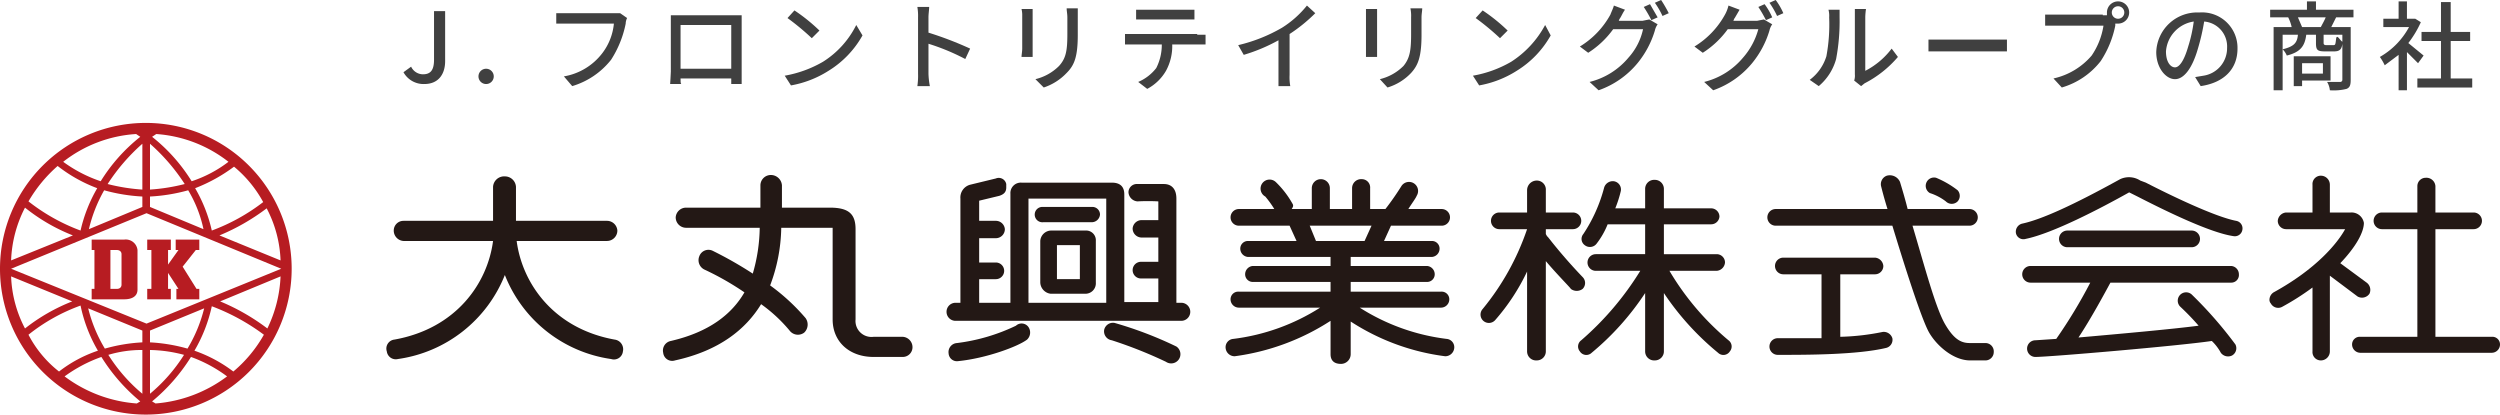 <svg id="Layer_1" data-name="Layer 1" xmlns="http://www.w3.org/2000/svg" width="360" height="59.7" viewBox="0 0 360 59.7">
  <g>
    <g>
      <g>
        <path d="M130,48.5h-4.2a2.3,2.3,0,0,1-2.6-2.5V33c0-2.2-1-3.1-3.7-3.1h-6.9V26.7a1.6,1.6,0,0,0-1.6-1.5,1.5,1.5,0,0,0-1.5,1.5v3.2H98.8a1.5,1.5,0,0,0-1.5,1.4,1.5,1.5,0,0,0,1.5,1.5h10.6a24.5,24.5,0,0,1-1,6.6,56,56,0,0,0-5.8-3.3,1.4,1.4,0,0,0-1.9.8,1.5,1.5,0,0,0,.7,1.9,40.9,40.9,0,0,1,5.8,3.3c-1.8,3.1-5,5.7-10.6,7a1.4,1.4,0,0,0-1.1,1.7,1.3,1.3,0,0,0,1.7,1.1c6.4-1.4,10.2-4.5,12.4-8.1a21.7,21.7,0,0,1,4.1,3.8,1.5,1.5,0,0,0,2.1.3,1.6,1.6,0,0,0,.2-2.1,29.3,29.3,0,0,0-5.1-4.7,24.4,24.4,0,0,0,1.6-8.3h7.4V46c0,3.2,2.4,5.4,5.9,5.4H130a1.4,1.4,0,0,0,1.4-1.4A1.5,1.5,0,0,0,130,48.5Z" fill="#231815"/>
        <path d="M88.5,48.9c-8.8-1.6-13.3-8.1-14.1-14.2h13a1.5,1.5,0,0,0,1.5-1.5,1.5,1.5,0,0,0-1.5-1.4H74.3V26.9a1.6,1.6,0,0,0-1.6-1.5A1.6,1.6,0,0,0,71,26.9v4.9H58.1a1.4,1.4,0,0,0-1.4,1.4,1.5,1.5,0,0,0,1.4,1.5H71c-.8,6.1-5.3,12.6-14.2,14.2a1.3,1.3,0,0,0-1.1,1.7,1.3,1.3,0,0,0,1.6,1.1A19.5,19.5,0,0,0,72.7,39.6,19.4,19.4,0,0,0,88,51.7a1.3,1.3,0,0,0,1.7-1.1A1.4,1.4,0,0,0,88.5,48.9Z" fill="#231815"/>
        <path d="M170.1,43.6h-.7v-15c0-1.5-.8-2.1-1.8-2.1h-3.8a1.2,1.2,0,0,0-1.3,1.2h0a1.4,1.4,0,0,0,1.3,1.3,27.3,27.3,0,0,1,3,0v2.7h-2.5a1.3,1.3,0,0,0-1.2,1.2,1.3,1.3,0,0,0,1.2,1.3h2.5v3.5h-2.5a1.2,1.2,0,0,0,0,2.4h2.5v3.4h-4.9V28c0-.8-.3-1.7-1.8-1.7h-13a1.5,1.5,0,0,0-1.6,1.6V43.6H141V40.2h2.4a1.2,1.2,0,1,0,0-2.4H141V34.3h2.4a1.3,1.3,0,0,0,1.3-1.3,1.3,1.3,0,0,0-1.3-1.2H141V28.9l2.9-.7c.6-.2,1-.5,1-1.2v-.5a1.1,1.1,0,0,0-1.5-.8l-3.7.9a1.9,1.9,0,0,0-1.4,2v15h-.7a1.3,1.3,0,0,0,0,2.6h32.5a1.3,1.3,0,0,0,0-2.6Zm-22-15h11.2v15H148.1Z" fill="#231815"/>
        <path d="M157.2,29.8h-7a1.1,1.1,0,0,0-1.2,1.1,1.1,1.1,0,0,0,1.2,1.1h7a1.2,1.2,0,0,0,1.2-1.1A1.1,1.1,0,0,0,157.2,29.8Z" fill="#231815"/>
        <path d="M156.3,33.2h-5a1.6,1.6,0,0,0-1.5,1.5v6a1.7,1.7,0,0,0,1.5,1.6h5a1.5,1.5,0,0,0,1.5-1.6v-6A1.4,1.4,0,0,0,156.3,33.2Zm-.8,7h-3.3V35.3h3.3Z" fill="#231815"/>
        <path d="M146.3,46.9a27.3,27.3,0,0,1-8.5,2.5,1.3,1.3,0,0,0-1.2,1.5A1.2,1.2,0,0,0,138,52c4-.4,8.6-2.1,9.9-3.1a1.4,1.4,0,0,0,.2-1.8A1.2,1.2,0,0,0,146.3,46.9Z" fill="#231815"/>
        <path d="M169.4,49.9a55.3,55.3,0,0,0-8.9-3.4,1.3,1.3,0,0,0-1.5,1,1.3,1.3,0,0,0,1.1,1.5h0a63.2,63.2,0,0,1,7.8,3.1,1.3,1.3,0,0,0,1.5-2.2Z" fill="#231815"/>
        <path d="M208.3,48.8a30.1,30.1,0,0,1-12.5-4.5h11.7a1.2,1.2,0,0,0,1.2-1.2,1.1,1.1,0,0,0-1.2-1.1h-13V40.6h11a1.1,1.1,0,0,0,1.1-1.1,1.2,1.2,0,0,0-1.1-1.2h-11V37h11.7a1.2,1.2,0,0,0,1.1-1.2,1.1,1.1,0,0,0-1.1-1.1h-6.9l1-2.2h7.3a1.2,1.2,0,0,0,0-2.4h-4.8c.5-.8,1.1-1.6,1.2-1.9a1.3,1.3,0,1,0-2.2-1.4,38.8,38.8,0,0,1-2.3,3.3h-2.2v-3a1.2,1.2,0,0,0-1.2-1.3,1.3,1.3,0,0,0-1.4,1.3v3h-3.2v-3a1.3,1.3,0,0,0-1.3-1.3,1.3,1.3,0,0,0-1.3,1.3v3H186c.2-.3.3-.5.1-.8a13.5,13.5,0,0,0-2.4-3.1,1.3,1.3,0,1,0-1.5,2.1h0a14.5,14.5,0,0,1,1.3,1.8h-5.1a1.2,1.2,0,1,0,0,2.4h7.3l1,2.2h-7a1.1,1.1,0,0,0-1.1,1.1,1.2,1.2,0,0,0,1.1,1.2h11.9v1.3H180.4a1.2,1.2,0,0,0-1.1,1.2,1.1,1.1,0,0,0,1.1,1.1h11.2V42H178.4a1.1,1.1,0,0,0-1.2,1.1,1.2,1.2,0,0,0,1.2,1.2h11.7a30.1,30.1,0,0,1-12.5,4.5,1.2,1.2,0,0,0-1.1,1.4,1.3,1.3,0,0,0,1.3,1.1,33.5,33.5,0,0,0,13.8-5.1V51c0,.8.4,1.4,1.5,1.4a1.4,1.4,0,0,0,1.4-1.4V46.3a32.5,32.5,0,0,0,13.6,5,1.3,1.3,0,0,0,1.3-1.1A1.2,1.2,0,0,0,208.3,48.8ZM188.6,32.5h8.9l-1,2.2h-7Z" fill="#231815"/>
        <path d="M315.6,35.6a1.2,1.2,0,0,0,0-2.4H297.7a1.2,1.2,0,1,0,0,2.4Z" fill="#231815"/>
        <path d="M358.8,48.5h-8.1V33h5.5a1.2,1.2,0,0,0,1.2-1.2,1.2,1.2,0,0,0-1.2-1.2h-5.5V26.8a1.3,1.3,0,0,0-1.4-1.2,1.2,1.2,0,0,0-1.2,1.2v3.8H343a1.2,1.2,0,0,0-1.2,1.2A1.2,1.2,0,0,0,343,33h5.1V48.5h-8.2a1.1,1.1,0,0,0-1.2,1.1,1.2,1.2,0,0,0,1.2,1.2h18.9a1.2,1.2,0,0,0,1.2-1.2A1.1,1.1,0,0,0,358.8,48.5Z" fill="#231815"/>
        <path d="M321.3,38.3H292.4a1.2,1.2,0,0,0-1.2,1.2,1.2,1.2,0,0,0,1.2,1.2H301a72.6,72.6,0,0,1-4.9,8.1l-3,.2a1.2,1.2,0,0,0-1.2,1.2,1.2,1.2,0,0,0,1.2,1.2c2,0,20.7-1.6,25.4-2.3a6.9,6.9,0,0,1,1.3,1.7,1.3,1.3,0,0,0,1.6.4,1.2,1.2,0,0,0,.5-1.6,59,59,0,0,0-6.3-7.2,1.2,1.2,0,0,0-1.6,1.8,35.9,35.9,0,0,1,2.6,2.7c-3.8.5-11.6,1.2-17.3,1.7,1.8-2.7,3.9-6.6,4.6-7.9h17.4a1.1,1.1,0,0,0,1.1-1.2A1.2,1.2,0,0,0,321.3,38.3Z" fill="#231815"/>
        <path d="M227.9,39.9a75.3,75.3,0,0,1-5.1-5.9v.2c0-.2-.1-.3-.2-.5V33h3.9a1.2,1.2,0,0,0,1.2-1.2,1.2,1.2,0,0,0-1.2-1.2h-3.9V27.4a1.3,1.3,0,0,0-1.3-1.4,1.4,1.4,0,0,0-1.4,1.4v3.2h-4a1.2,1.2,0,0,0-1.2,1.2,1.2,1.2,0,0,0,1.2,1.2h4a36.6,36.6,0,0,1-6.4,11.5,1.2,1.2,0,1,0,1.8,1.6,30.2,30.2,0,0,0,4.6-7V50.6a1.3,1.3,0,0,0,1.4,1.3,1.3,1.3,0,0,0,1.3-1.3v-13c1.6,1.9,3.6,3.9,3.6,4a1.4,1.4,0,0,0,1.7,0A1.2,1.2,0,0,0,227.9,39.9Z" fill="#231815"/>
        <path d="M248.9,49a38.7,38.7,0,0,1-8.5-10h6.8a1.3,1.3,0,0,0,1.2-1.2,1.2,1.2,0,0,0-1.2-1.2h-7.6V32.3h6.8a1.2,1.2,0,0,0,1.2-1.1,1.2,1.2,0,0,0-1.2-1.2h-6.8V27.2a1.3,1.3,0,0,0-1.3-1.3,1.3,1.3,0,0,0-1.4,1.3V30h-4.3a16.8,16.8,0,0,0,.8-2.5,1.2,1.2,0,0,0-1-1.4,1.3,1.3,0,0,0-1.4.9,22.3,22.3,0,0,1-3,6.7,1.1,1.1,0,0,0,.2,1.6,1.2,1.2,0,0,0,1.7-.2,11.5,11.5,0,0,0,1.6-2.8h5.4v4.3h-7.1a1.2,1.2,0,0,0-1.2,1.2,1.2,1.2,0,0,0,1.2,1.2h6.4a43.1,43.1,0,0,1-8.5,10,1.1,1.1,0,0,0-.2,1.6,1.1,1.1,0,0,0,1.7.2,39,39,0,0,0,7.7-8.6v8.4a1.3,1.3,0,0,0,1.4,1.3,1.3,1.3,0,0,0,1.3-1.3V42.2a39.5,39.5,0,0,0,7.8,8.6,1.1,1.1,0,0,0,1.7-.2A1.1,1.1,0,0,0,248.9,49Z" fill="#231815"/>
        <path d="M271.1,47.8a34.2,34.2,0,0,1-6.1.7v-9h5a1.2,1.2,0,0,0,1.2-1.2,1.3,1.3,0,0,0-1.2-1.2H256.8a1.2,1.2,0,0,0-1.2,1.2,1.2,1.2,0,0,0,1.2,1.2h5.5v9.2H256a1.2,1.2,0,0,0-1.2,1.2,1.2,1.2,0,0,0,1.2,1.2c4.2,0,11.4,0,15.6-1a1.2,1.2,0,0,0,.9-1.4A1.3,1.3,0,0,0,271.1,47.8Z" fill="#231815"/>
        <path d="M285.9,49.4h-2.2c-1.1,0-2.2-.3-3.6-2.7s-3-8.5-4.7-14.2h8.2a1.2,1.2,0,0,0,0-2.4h-8.9c-.4-1.6-.8-2.9-1.1-3.9a1.6,1.6,0,0,0-1.9-.9,1.3,1.3,0,0,0-.8,1.6c.1.4.4,1.6.9,3.2H255.7a1.2,1.2,0,1,0,0,2.4h16.8c1.7,5.6,4.2,13.5,5.3,15.4s3.5,4,5.9,4h2.2a1.2,1.2,0,0,0,1.2-1.2A1.2,1.2,0,0,0,285.9,49.4Z" fill="#231815"/>
        <path d="M277.9,27.8a7.6,7.6,0,0,1,2.3,1.2,1.2,1.2,0,0,0,1.7,0,1.2,1.2,0,0,0,0-1.6,13.3,13.3,0,0,0-3.1-1.8,1.2,1.2,0,0,0-.9,2.2Z" fill="#231815"/>
        <path d="M322,31.8c-3.1-.6-9.5-3.7-13-5.5l-.8-.3a3,3,0,0,0-2.9-.2c-6.7,3.7-11.3,5.8-14.1,6.4a1.2,1.2,0,0,0-.9,1.4,1.1,1.1,0,0,0,1.4.8c3.9-.8,10.8-4.4,14.9-6.7l1.2.6c3.9,2,10.4,5.2,13.8,5.7a1.1,1.1,0,0,0,1.3-.9A1.1,1.1,0,0,0,322,31.8Z" fill="#231815"/>
        <path d="M339.5,42.7a1.3,1.3,0,0,0,1.7-.4,1.3,1.3,0,0,0-.4-1.6L337,37.9c2.3-2.4,3.4-4.5,3.4-5.8a1.8,1.8,0,0,0-1.9-1.5h-3v-4a1.3,1.3,0,0,0-1.3-1.3,1.2,1.2,0,0,0-1.2,1.3v4h-3.8a1.3,1.3,0,0,0-1.2,1.2,1.2,1.2,0,0,0,1.2,1.2h8.5c-1.1,2-4.1,5.7-10.3,9.1a1.3,1.3,0,0,0-.6,1.1.8.8,0,0,0,.2.5,1.2,1.2,0,0,0,1.6.5,37,37,0,0,0,4.4-2.8v9.2a1.2,1.2,0,0,0,1.2,1.3,1.3,1.3,0,0,0,1.3-1.3V39.7Z" fill="#231815"/>
      </g>
      <path d="M21,17.7a21,21,0,1,0,21,21A21,21,0,0,0,21,17.7Zm.1,28.9L1.6,38.7l19.5-8,19.4,8h0ZM31.6,33.9A30.7,30.7,0,0,0,38.4,30a17.4,17.4,0,0,1,2,7.5Zm-10-4.1V28.3a25.3,25.3,0,0,0,5.5-.9A18.2,18.2,0,0,1,29.3,33Zm0-2.5V20.7a27.9,27.9,0,0,1,5,5.8A27.4,27.4,0,0,1,21.6,27.3Zm.3-7.6.6-.4a19,19,0,0,1,10.4,4,18,18,0,0,1-5.3,2.8A24.8,24.8,0,0,0,21.9,19.7Zm-1.7,0a24.8,24.8,0,0,0-5.7,6.4,19.9,19.9,0,0,1-5.4-2.8,18.9,18.9,0,0,1,10.5-4Zm.3,1v6.6a27.4,27.4,0,0,1-5-.8A27.9,27.9,0,0,1,20.5,20.7Zm0,7.6v1.5L12.8,33A21.1,21.1,0,0,1,15,27.4,25.3,25.3,0,0,0,20.5,28.3ZM1.6,37.5a17.9,17.9,0,0,1,2-7.6,26.5,26.5,0,0,0,6.9,4Zm8.8,5.9a26.8,26.8,0,0,0-6.8,3.9,17.4,17.4,0,0,1-2-7.5Zm10.1,4.2v1.7a24.4,24.4,0,0,0-5.4.9,20.9,20.9,0,0,1-2.4-5.8Zm0,2.8v6.3a23.8,23.8,0,0,1-4.9-5.6A16.6,16.6,0,0,1,20.5,50.4Zm-.3,7.4-.5.3A19.7,19.7,0,0,1,9.3,54.2a20.7,20.7,0,0,1,5.3-2.8A26.3,26.3,0,0,0,20.2,57.8Zm1.7,0a26.3,26.3,0,0,0,5.6-6.4,20.1,20.1,0,0,1,5.2,2.8,19.7,19.7,0,0,1-10.3,3.9Zm-.3-1.1V50.4a20,20,0,0,1,4.9.7A23.8,23.8,0,0,1,21.6,56.7Zm0-7.4V47.6l7.8-3.2A20.9,20.9,0,0,1,27,50.2,24.4,24.4,0,0,0,21.6,49.3Zm18.8-9.5a18.9,18.9,0,0,1-1.9,7.5,30.7,30.7,0,0,0-6.8-3.9ZM37.9,29.1a28.1,28.1,0,0,1-7.4,4.1,21.6,21.6,0,0,0-2.4-6.1A23.5,23.5,0,0,0,33.7,24,17.4,17.4,0,0,1,37.9,29.1ZM8.3,23.9A21.4,21.4,0,0,0,14,27.1a21.6,21.6,0,0,0-2.4,6.1A27.7,27.7,0,0,1,4.1,29,20.4,20.4,0,0,1,8.3,23.9ZM4.1,48.2A26.3,26.3,0,0,1,11.6,44a21.4,21.4,0,0,0,2.5,6.5,18.9,18.9,0,0,0-5.6,3A16.2,16.2,0,0,1,4.1,48.2Zm29.5,5.3a20.2,20.2,0,0,0-5.6-3,21.8,21.8,0,0,0,2.5-6.4A30.4,30.4,0,0,1,38,48.2,19.2,19.2,0,0,1,33.6,53.5Z" fill="#b71c22"/>
      <g>
        <path d="M17.9,34.5H13.2V36h.4v5.6h-.4v1.5h4.7c.9,0,1.9-.3,1.9-1.4V36A1.7,1.7,0,0,0,17.9,34.5ZM17.5,41c0,.2-.1.6-.7.6h-.9V36h.9c.5,0,.7.3.7.6Z" fill="#b71c22"/>
        <polygon points="28.2 36 28.7 36 28.7 34.5 25.3 34.5 25.3 36 25.7 36 24.2 38.1 24.2 36 24.6 36 24.6 34.5 21.2 34.5 21.2 36 21.8 36 21.8 41.6 21.2 41.6 21.2 43.1 24.6 43.1 24.6 41.6 24.2 41.6 24.2 39.3 25.7 41.6 25.4 41.6 25.4 43.1 28.7 43.1 28.7 41.6 28.3 41.6 26.3 38.4 28.2 36" fill="#b71c22"/>
      </g>
    </g>
    <g>
      <path d="M58.1,10.4l1.1-.8a1.9,1.9,0,0,0,1.7,1.1c1.1,0,1.6-.6,1.6-2.1v-7h1.6V8.8c0,1.8-.9,3.3-3,3.3A3.3,3.3,0,0,1,58.1,10.4Z" fill="#404040"/>
      <path d="M68.9,11a1.1,1.1,0,1,1,2.2,0,1.1,1.1,0,0,1-2.2,0Z" fill="#404040"/>
      <path d="M90.3,2.6a1.9,1.9,0,0,0-.2.8A15,15,0,0,1,88,8.6a11.2,11.2,0,0,1-5.6,3.8L81.2,11a8.8,8.8,0,0,0,5.5-3.3,8.3,8.3,0,0,0,1.7-4.3H80.1V1.9h9.2Z" fill="#404040"/>
      <path d="M106.8,10.3v1.8h-1.5v-.8H98c0,.4,0,.7.1.8H96.5c0-.2.1-1.3.1-1.8V2.2h10.2v8.1ZM98,3.6V9.9h7.3V3.6Z" fill="#404040"/>
      <path d="M118.5,8.9a13.2,13.2,0,0,0,4.8-5.3l.9,1.5a14,14,0,0,1-4.9,5.1,14.9,14.9,0,0,1-5.4,2.1l-.9-1.4A16.7,16.7,0,0,0,118.5,8.9ZM118,4.4l-1.1,1.1a36,36,0,0,0-3.5-2.9l1-1.1A25.4,25.4,0,0,1,118,4.4Z" fill="#404040"/>
      <path d="M139,8.5a31.1,31.1,0,0,0-5.3-2.2v4.3a11,11,0,0,0,.2,1.8h-1.8a10.3,10.3,0,0,0,.1-1.8V2.5a7.6,7.6,0,0,0-.1-1.5h1.7c0,.4-.1,1-.1,1.5V4.7a50.5,50.5,0,0,1,6,2.3Z" fill="#404040"/>
      <path d="M148.7,1.3V8.2h-1.6c0-.3.1-.8.1-1.2V2.3a3.8,3.8,0,0,0-.1-1Zm6.5-.1V5c0,3.2-.5,4.4-1.6,5.5a8,8,0,0,1-3.3,2.1l-1.2-1.2a7.2,7.2,0,0,0,3.4-1.9c1-1.1,1.2-2.2,1.2-4.6V2.5c0-.5-.1-.9-.1-1.3Z" fill="#404040"/>
      <path d="M172.4,5h1.2V6.4h-4.8a7.4,7.4,0,0,1-.9,3.8,6.8,6.8,0,0,1-2.7,2.6l-1.3-1a6.5,6.5,0,0,0,2.6-2,7.4,7.4,0,0,0,.8-3.4H162V4.9h10.4ZM165,2.8h-1.4V1.4H172V2.8h-7Z" fill="#404040"/>
      <path d="M185.7,10.8a7.1,7.1,0,0,0,.1,1.6h-1.7V5.8a25,25,0,0,1-5,2.1l-.8-1.4A23,23,0,0,0,184.6,4,14.4,14.4,0,0,0,188.2.8l1.2,1.1a23,23,0,0,1-3.7,3Z" fill="#404040"/>
      <path d="M198.3,1.3V8.2h-1.6V1.3Zm6.5-.1c0,.4-.1.8-.1,1.3V5c0,3.2-.5,4.4-1.5,5.5a7.7,7.7,0,0,1-3.4,2.1l-1.1-1.2a7.2,7.2,0,0,0,3.4-1.9c.9-1.1,1.1-2.2,1.1-4.6V2.5a5.3,5.3,0,0,0-.1-1.3Z" fill="#404040"/>
      <path d="M217.6,8.9a14.3,14.3,0,0,0,4.9-5.3l.8,1.5a14,14,0,0,1-4.9,5.1,14.9,14.9,0,0,1-5.4,2.1l-.9-1.4A16.7,16.7,0,0,0,217.6,8.9Zm-.5-4.5L216,5.5a36,36,0,0,0-3.5-2.9l1-1.1A25.4,25.4,0,0,1,217.1,4.4Z" fill="#404040"/>
      <path d="M236.5,3l1-.2,1.2.7a2.5,2.5,0,0,0-.4.9,13.5,13.5,0,0,1-2.5,4.7,12.7,12.7,0,0,1-5.6,3.9l-1.3-1.2a10.6,10.6,0,0,0,5.6-3.5,8.9,8.9,0,0,0,2.1-4.1h-4.3a13.1,13.1,0,0,1-3.6,3.4l-1.2-.9a12.3,12.3,0,0,0,4.4-4.6c.1-.3.4-.9.5-1.3l1.6.6c-.3.4-.5.9-.7,1.2s-.1.2-.2.4ZM237.6.6l1.1,1.9-.9.4A18.6,18.6,0,0,0,236.7,1Zm1.6-.6a18.6,18.6,0,0,1,1.1,1.9l-.9.4A11.8,11.8,0,0,0,238.3.4Z" fill="#404040"/>
      <path d="M253,3l1-.2,1.2.7a2.5,2.5,0,0,0-.4.9,13.5,13.5,0,0,1-2.5,4.7,12.7,12.7,0,0,1-5.6,3.9l-1.3-1.2A10.6,10.6,0,0,0,251,8.3a10.3,10.3,0,0,0,2.2-4.1h-4.4a13.1,13.1,0,0,1-3.6,3.4L244,6.7a12.3,12.3,0,0,0,4.4-4.6,5,5,0,0,0,.5-1.3l1.6.6-.7,1.2c-.1.1-.1.2-.2.4ZM254.1.6a9.3,9.3,0,0,1,1.1,1.9l-.9.4A18.6,18.6,0,0,0,253.2,1Zm1.6-.6a9.3,9.3,0,0,1,1.1,1.9l-.9.4A11.8,11.8,0,0,0,254.8.4Z" fill="#404040"/>
      <path d="M260.6,11.5A6.7,6.7,0,0,0,263,8.1a25,25,0,0,0,.4-5.6,3.4,3.4,0,0,0-.1-1.1h1.6V2.5a29.2,29.2,0,0,1-.5,6,7.8,7.8,0,0,1-2.5,3.9Zm6.4.1a2.2,2.2,0,0,0,.1-.9V1.3h1.6a10.4,10.4,0,0,0-.1,1.1v7.8A11.2,11.2,0,0,0,272.4,7l.9,1.2a15.8,15.8,0,0,1-4.8,3.8l-.5.4Z" fill="#404040"/>
      <path d="M277.7,5.7H289V7.4H277.7Z" fill="#404040"/>
      <path d="M302.8,2.2h.6V1.8a1.6,1.6,0,0,1,3.2,0A1.6,1.6,0,0,1,305,3.4h-.4v.3a14.5,14.5,0,0,1-2.1,5.1,11,11,0,0,1-5.6,3.8l-1.2-1.3a10.1,10.1,0,0,0,5.5-3.3,10.5,10.5,0,0,0,1.7-4.3h-8.4V2.1h8.3Zm3.1-.4a.9.9,0,0,0-1.8,0,.9.9,0,0,0,1.8,0Z" fill="#404040"/>
      <path d="M316.1,11.1l1.2-.2a4,4,0,0,0,3.4-4,3.6,3.6,0,0,0-3.3-3.8,31,31,0,0,1-.9,3.9c-.8,2.8-2,4.4-3.3,4.4s-2.7-1.6-2.7-3.9a5.9,5.9,0,0,1,6.2-5.7A5.1,5.1,0,0,1,322.2,7c0,2.9-1.9,4.9-5.3,5.4Zm-1-4.4a20.9,20.9,0,0,0,.8-3.6,4.7,4.7,0,0,0-4,4.3c0,1.6.7,2.3,1.3,2.3S314.5,8.8,315.1,6.7Z" fill="#404040"/>
      <path d="M336.4,2.5l-.7,1.4h2.8v7.6c0,.7-.1,1.1-.6,1.3a7.6,7.6,0,0,1-2.4.2,2.8,2.8,0,0,0-.4-1.2H337a.3.3,0,0,0,.3-.3V6.3c-.1.9-.5,1.1-1.2,1.1h-1.3c-1.1,0-1.3-.2-1.3-1.2V5h-1.4c-.2,1.6-.8,2.5-2.8,3a2.8,2.8,0,0,0-.6-.9V13h-1.3V3.9H330a5.8,5.8,0,0,0-.5-1.4h-2.6V1.4h5.3V.2h1.3V1.4h5.4V2.5Zm-7.7,4.6c1.6-.4,2.1-.9,2.2-2.1h-2.2Zm2.8,4.5v.8h-1.2V8.1h5.3v3.5Zm2.7-7.7c.2-.4.5-.9.7-1.4h-4l.6,1.4Zm-2.7,5.2v1.5h3V9.1ZM337.3,5h-2.7V6.2c0,.2.1.3.4.3h1c.3,0,.3-.1.4-.9s.6.3.9.4Z" fill="#404040"/>
      <path d="M348.2,9.1l-1.6-1.6V13h-1.2V7.9l-2,1.5a7.5,7.5,0,0,0-.7-1.2,10.9,10.9,0,0,0,4.2-4.3h-3.7V2.7h2.2V.2h1.2V2.7h1.2l.8.5a14.9,14.9,0,0,1-1.8,3L349,8Zm7.8,2.2v1.3h-7.9V11.3h3.4V5.9h-2.8V4.6h2.8V.3h1.4V4.6h2.8V5.9h-2.8v5.4Z" fill="#404040"/>
    </g>
  </g>
</svg>

